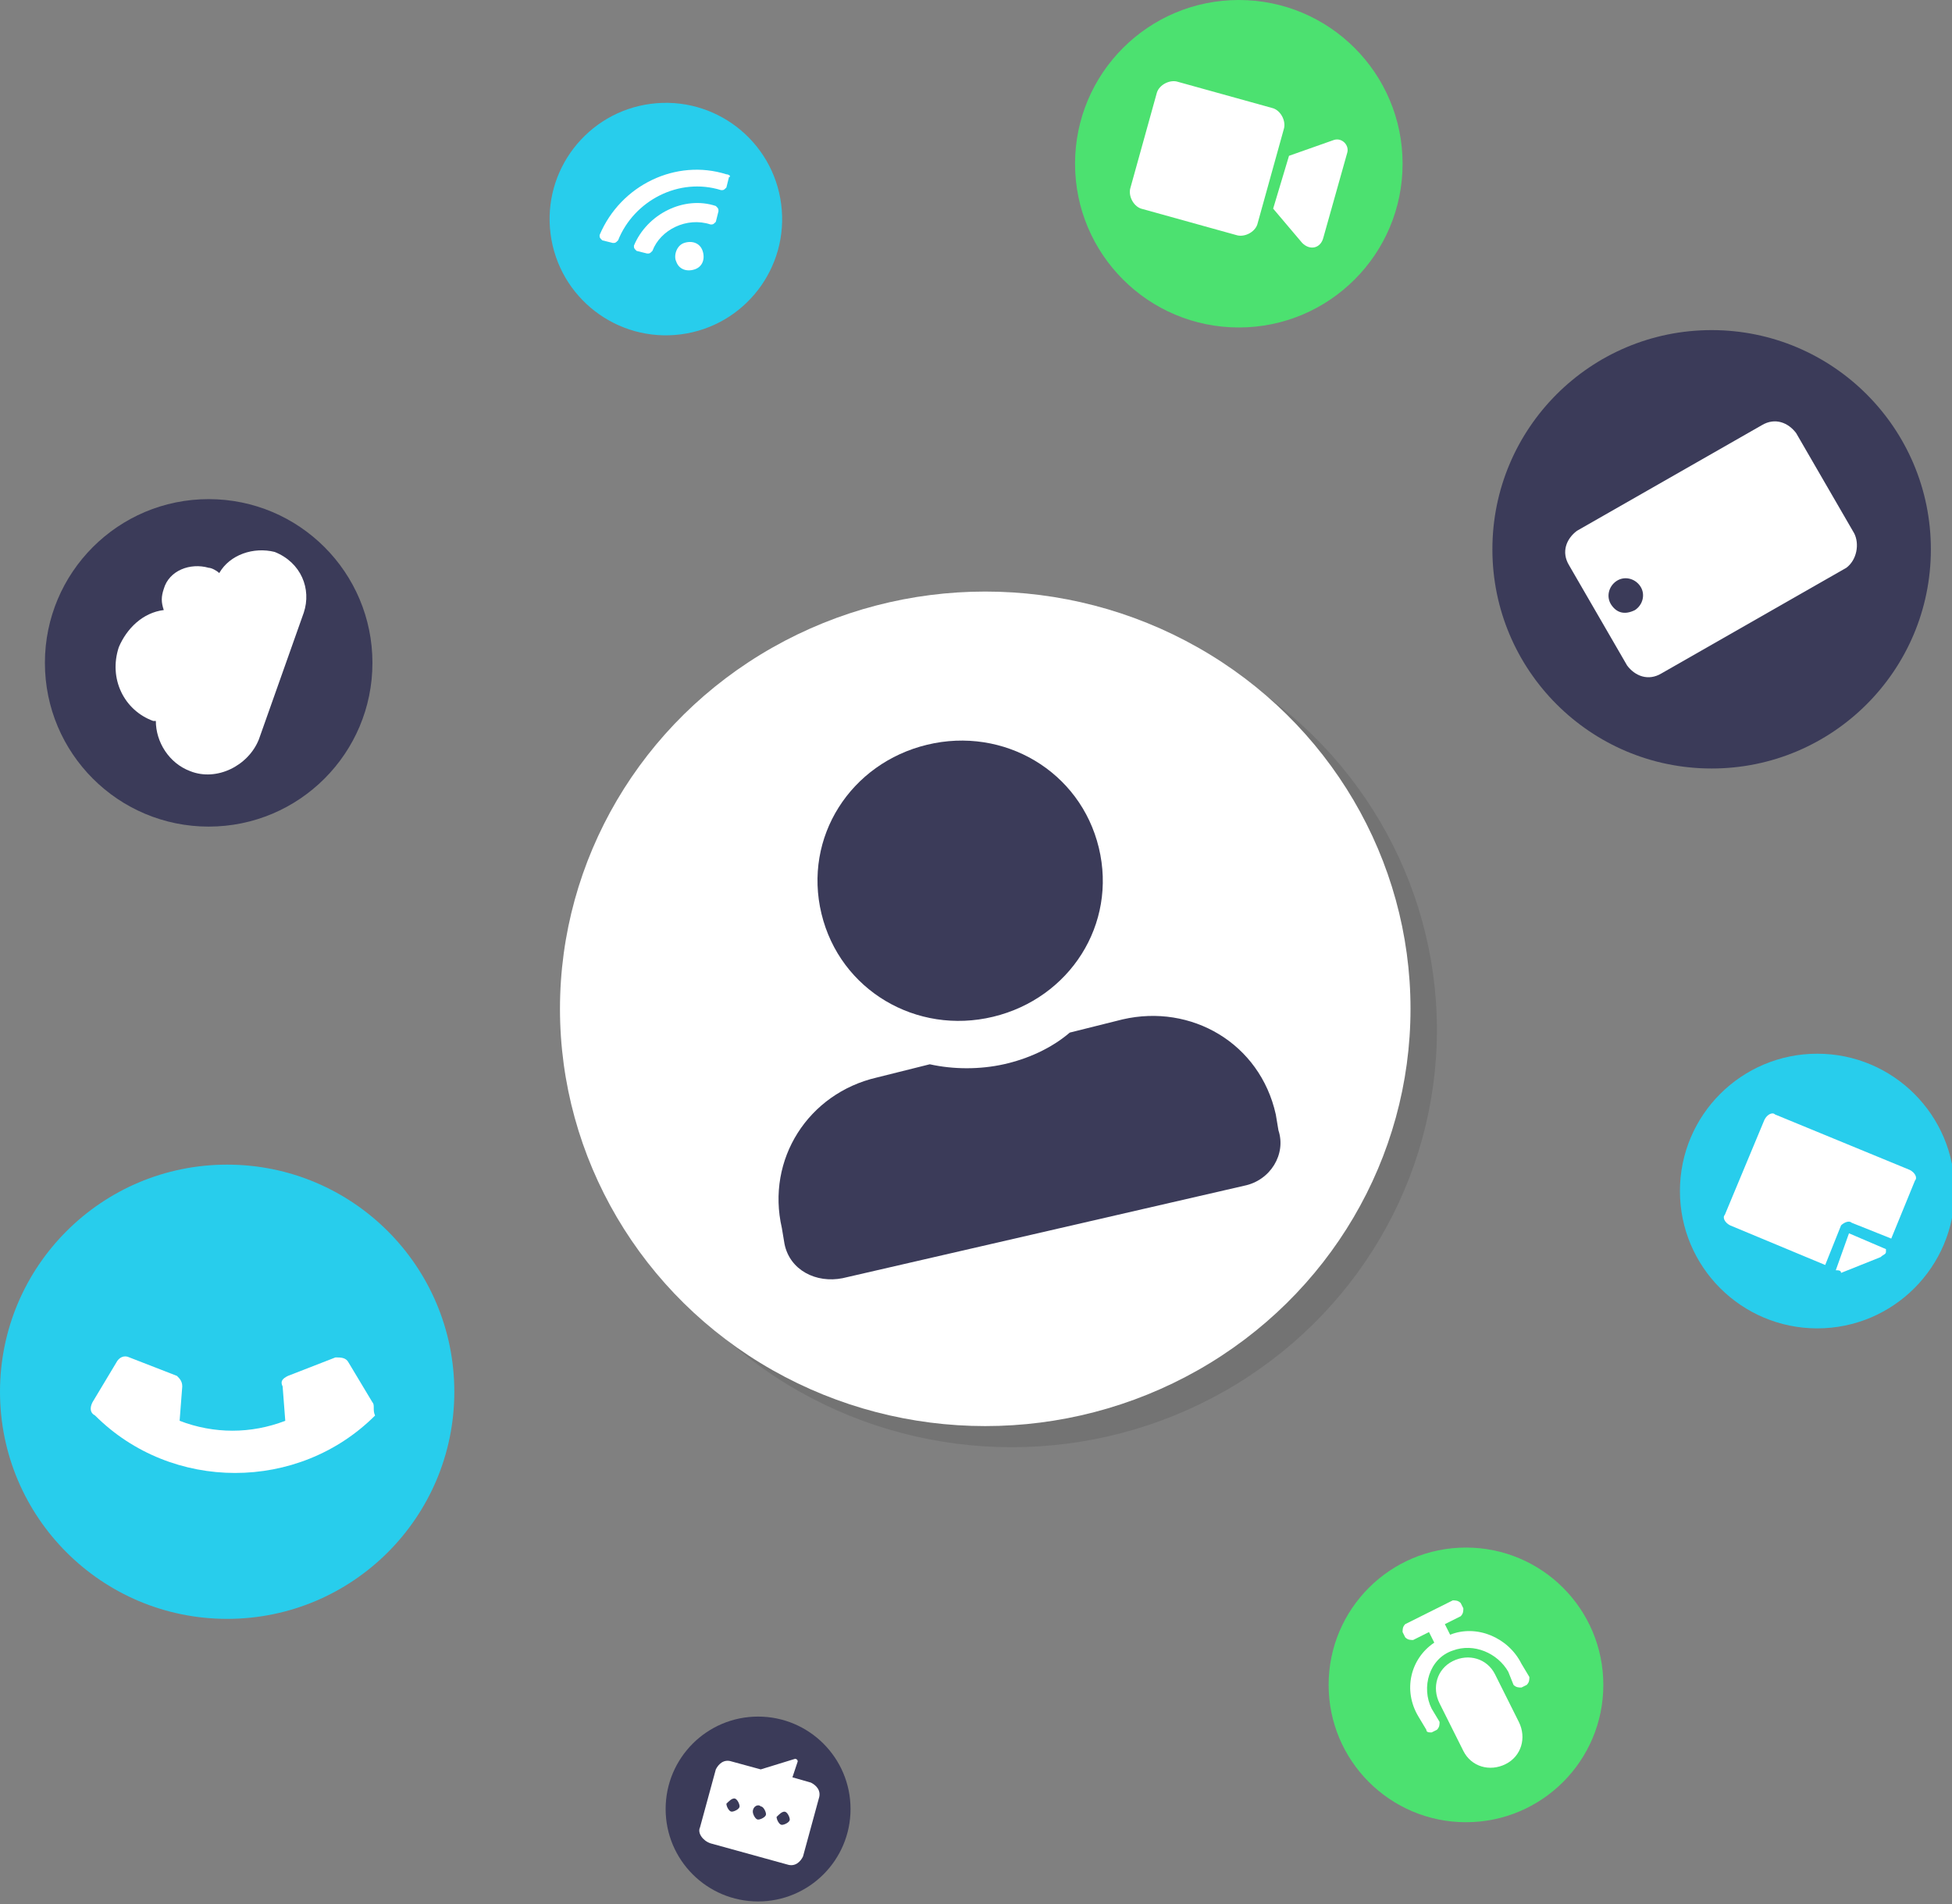 <?xml version="1.0" encoding="utf-8"?>
<!-- Generator: Adobe Illustrator 25.0.0, SVG Export Plug-In . SVG Version: 6.00 Build 0)  -->
<svg version="1.1" id="Calque_1" xmlns="http://www.w3.org/2000/svg" xmlns:xlink="http://www.w3.org/1999/xlink" x="0px" y="0px"
	 viewBox="0 0 73.9 72.1" style="enable-background:new 0 0 73.9 72.1;" xml:space="preserve">
<rect x="0" y="0" width="73.9" height="72.1" fill="#808080" stroke="none"/>
<style type="text/css">
	.st0{fill:#4CE170;}
	.st1{fill:#FFFFFF;}
	.st2{fill:#28CDEC;}
	.st3{fill:#FFFFFF;enable-background:new    ;}
	.st4{fill:#3B3B59;}
	.st5{opacity:0.1;fill:#050504;}
</style>
<g>
	<g>
		<circle class="st0" cx="55.5" cy="63.8" r="5.2"/>
		<path class="st1" d="M55,62.9c-0.6,0.3-0.8,1-0.5,1.6l0.9,1.8c0.3,0.6,1,0.8,1.6,0.5c0.6-0.3,0.8-1,0.5-1.6l-0.9-1.8
			C56.3,62.8,55.6,62.6,55,62.9z M54.2,65.6l0.2-0.1c0.1-0.1,0.1-0.2,0.1-0.3l-0.3-0.5c-0.4-0.8-0.1-1.9,0.8-2.2
			c0.8-0.3,1.7,0.1,2.1,0.8l0.2,0.5c0.1,0.1,0.2,0.1,0.3,0.1l0.2-0.1c0.1-0.1,0.1-0.2,0.1-0.3L57.6,63c-0.5-1-1.7-1.5-2.7-1.1
			l-0.2-0.4l0.6-0.3c0.1-0.1,0.1-0.2,0.1-0.3l-0.1-0.2c-0.1-0.1-0.2-0.1-0.3-0.1l-1.8,0.9c-0.1,0.1-0.1,0.2-0.1,0.3l0.1,0.2
			c0.1,0.1,0.2,0.1,0.3,0.1l0.6-0.3l0.2,0.4c-0.9,0.6-1.2,1.8-0.6,2.8l0.3,0.5C54,65.6,54.1,65.6,54.2,65.6z"/>
	</g>
	<g>
		<ellipse transform="matrix(0.992 -0.129 0.129 0.992 -0.86 3.313)" class="st2" cx="25.2" cy="8.3" rx="4.4" ry="4.4"/>
		<g>
			<path class="st3" d="M27.5,6.6c-1.9-0.6-4,0.4-4.8,2.3c0,0.1,0,0.1,0.1,0.2c0,0,0,0,0,0l0.4,0.1c0.1,0,0.1,0,0.2-0.1
				c0.6-1.5,2.3-2.4,3.9-1.9c0.1,0,0.1,0,0.2-0.1l0.1-0.4C27.7,6.7,27.6,6.6,27.5,6.6C27.6,6.6,27.5,6.6,27.5,6.6z M27.1,7.8
				c-1.2-0.4-2.6,0.3-3.1,1.5c0,0.1,0,0.1,0.1,0.2c0,0,0,0,0,0l0.4,0.1c0.1,0,0.1,0,0.2-0.1C25,8.7,26,8.2,26.9,8.5
				c0.1,0,0.1,0,0.2-0.1L27.2,8C27.2,7.9,27.2,7.9,27.1,7.8C27.1,7.8,27.1,7.8,27.1,7.8L27.1,7.8z"/>
			<path class="st1" d="M25.9,9.2c0.3-0.1,0.6,0,0.7,0.3c0.1,0.3,0,0.6-0.3,0.7s-0.6,0-0.7-0.3C25.5,9.7,25.6,9.3,25.9,9.2z"/>
		</g>
	</g>
	<circle class="st4" cx="64.8" cy="20.8" r="8.3"/>
	<g>
		<circle class="st2" cx="8.6" cy="52.7" r="8.6"/>
		<path class="st1" d="M14.1,53.1l-0.9-1.5c-0.1-0.2-0.3-0.2-0.5-0.2l-1.8,0.7c-0.2,0.1-0.3,0.2-0.2,0.4l0.1,1.3
			c-1.3,0.5-2.7,0.5-4,0l0.1-1.3c0-0.2-0.1-0.3-0.2-0.4l-1.8-0.7c-0.2-0.1-0.4,0-0.5,0.2l-0.9,1.5c-0.1,0.2-0.1,0.4,0.1,0.5
			c2.9,2.9,7.7,2.9,10.6,0C14.1,53.4,14.2,53.2,14.1,53.1z"/>
	</g>
	<g>
		<ellipse class="st5" cx="38.3" cy="39" rx="16.1" ry="15.8"/>
		<ellipse class="st1" cx="37.3" cy="38.2" rx="16.1" ry="15.8"/>
		<path class="st4" d="M37.6,38.5c2.9-0.7,4.7-3.5,4-6.4c-0.7-2.9-3.6-4.6-6.5-3.9c-2.9,0.7-4.7,3.5-4,6.4S34.7,39.2,37.6,38.5z
			 M42.5,38.6l-2,0.5c-0.7,0.6-1.6,1-2.5,1.2s-1.9,0.2-2.8,0l-2,0.5c-2.6,0.6-4.2,3.1-3.6,5.7l0.1,0.6c0.2,1,1.2,1.5,2.2,1.3
			l15.2-3.5c1-0.2,1.6-1.2,1.3-2.1l-0.1-0.6C47.7,39.5,45.1,38,42.5,38.6z"/>
	</g>
	<g>
		<circle class="st4" cx="7.9" cy="25.1" r="6.2"/>
		<path class="st1" d="M8.3,21.7c-0.1-0.1-0.3-0.2-0.4-0.2c-0.7-0.2-1.5,0.1-1.7,0.8c-0.1,0.3-0.1,0.5,0,0.8
			c-0.8,0.1-1.4,0.7-1.7,1.4c-0.4,1.2,0.2,2.4,1.3,2.8c0,0,0.1,0,0.1,0c0,0.8,0.5,1.6,1.3,1.9c1,0.4,2.2-0.2,2.6-1.2l1.7-4.8
			c0.3-0.9-0.1-1.9-1.1-2.3C9.6,20.7,8.7,21,8.3,21.7z"/>
	</g>
	<g>
		<circle class="st0" cx="46.9" cy="6.2" r="6.2"/>
		<path class="st1" d="M48.2,4.1l-3.6-1c-0.3-0.1-0.7,0.1-0.8,0.4l-1,3.6c-0.1,0.3,0.1,0.7,0.4,0.8l3.6,1c0.3,0.1,0.7-0.1,0.8-0.4
			l1-3.6C48.7,4.6,48.5,4.2,48.2,4.1L48.2,4.1z M50.5,5.3l-1.7,0.6l-0.6,2l1.1,1.3C49.6,9.5,50,9.4,50.1,9L51,5.8
			C51.1,5.5,50.8,5.2,50.5,5.3z"/>
	</g>
	<circle class="st4" cx="28.7" cy="68.5" r="3.5"/>
	<g>
		<circle class="st2" cx="68.8" cy="45.1" r="5.2"/>
		<path class="st1" d="M70.1,46.3l1.5,0.6l0.9-2.2c0.1-0.1,0-0.3-0.2-0.4l-5.1-2.1c-0.1-0.1-0.3,0-0.4,0.2L65.3,46
			c-0.1,0.1,0,0.3,0.2,0.4l3.6,1.5l0.6-1.5C69.8,46.3,70,46.2,70.1,46.3z M69.5,48.1L69.5,48.1l0.5-1.4l1.4,0.6l0,0.1
			c0,0.1-0.1,0.1-0.2,0.2l-1.5,0.6C69.7,48.1,69.6,48.1,69.5,48.1z"/>
	</g>
	<path class="st1" d="M26.9,69.8l2.9,0.8c0.3,0.1,0.5-0.1,0.6-0.3l0.6-2.2c0.1-0.3-0.1-0.5-0.3-0.6l-0.7-0.2l0.2-0.6
		c0-0.1-0.1-0.1-0.1-0.1L28.8,67l-1.1-0.3c-0.3-0.1-0.5,0.1-0.6,0.3l-0.6,2.2C26.4,69.4,26.6,69.7,26.9,69.8z M29.7,68.6
		c0.1,0,0.2,0.2,0.2,0.3c0,0.1-0.2,0.2-0.3,0.2c-0.1,0-0.2-0.2-0.2-0.3C29.5,68.7,29.6,68.6,29.7,68.6z M28.8,68.4
		c0.1,0,0.2,0.2,0.2,0.3c0,0.1-0.2,0.2-0.3,0.2c-0.1,0-0.2-0.2-0.2-0.3C28.5,68.4,28.7,68.3,28.8,68.4z M27.8,68.1
		c0.1,0,0.2,0.2,0.2,0.3c0,0.1-0.2,0.2-0.3,0.2c-0.1,0-0.2-0.2-0.2-0.3C27.6,68.2,27.7,68.1,27.8,68.1z"/>
	<path class="st1" d="M70.2,20.2L68,16.4c-0.3-0.4-0.8-0.6-1.3-0.3l-7,4c-0.4,0.3-0.6,0.8-0.3,1.3l2.2,3.8c0.3,0.4,0.8,0.6,1.3,0.3
		l7-4C70.3,21.2,70.4,20.6,70.2,20.2z M61,22.9c-0.2-0.3-0.1-0.7,0.2-0.9c0.3-0.2,0.7-0.1,0.9,0.2s0.1,0.7-0.2,0.9
		C61.5,23.3,61.2,23.2,61,22.9z"/>
</g>
</svg>
